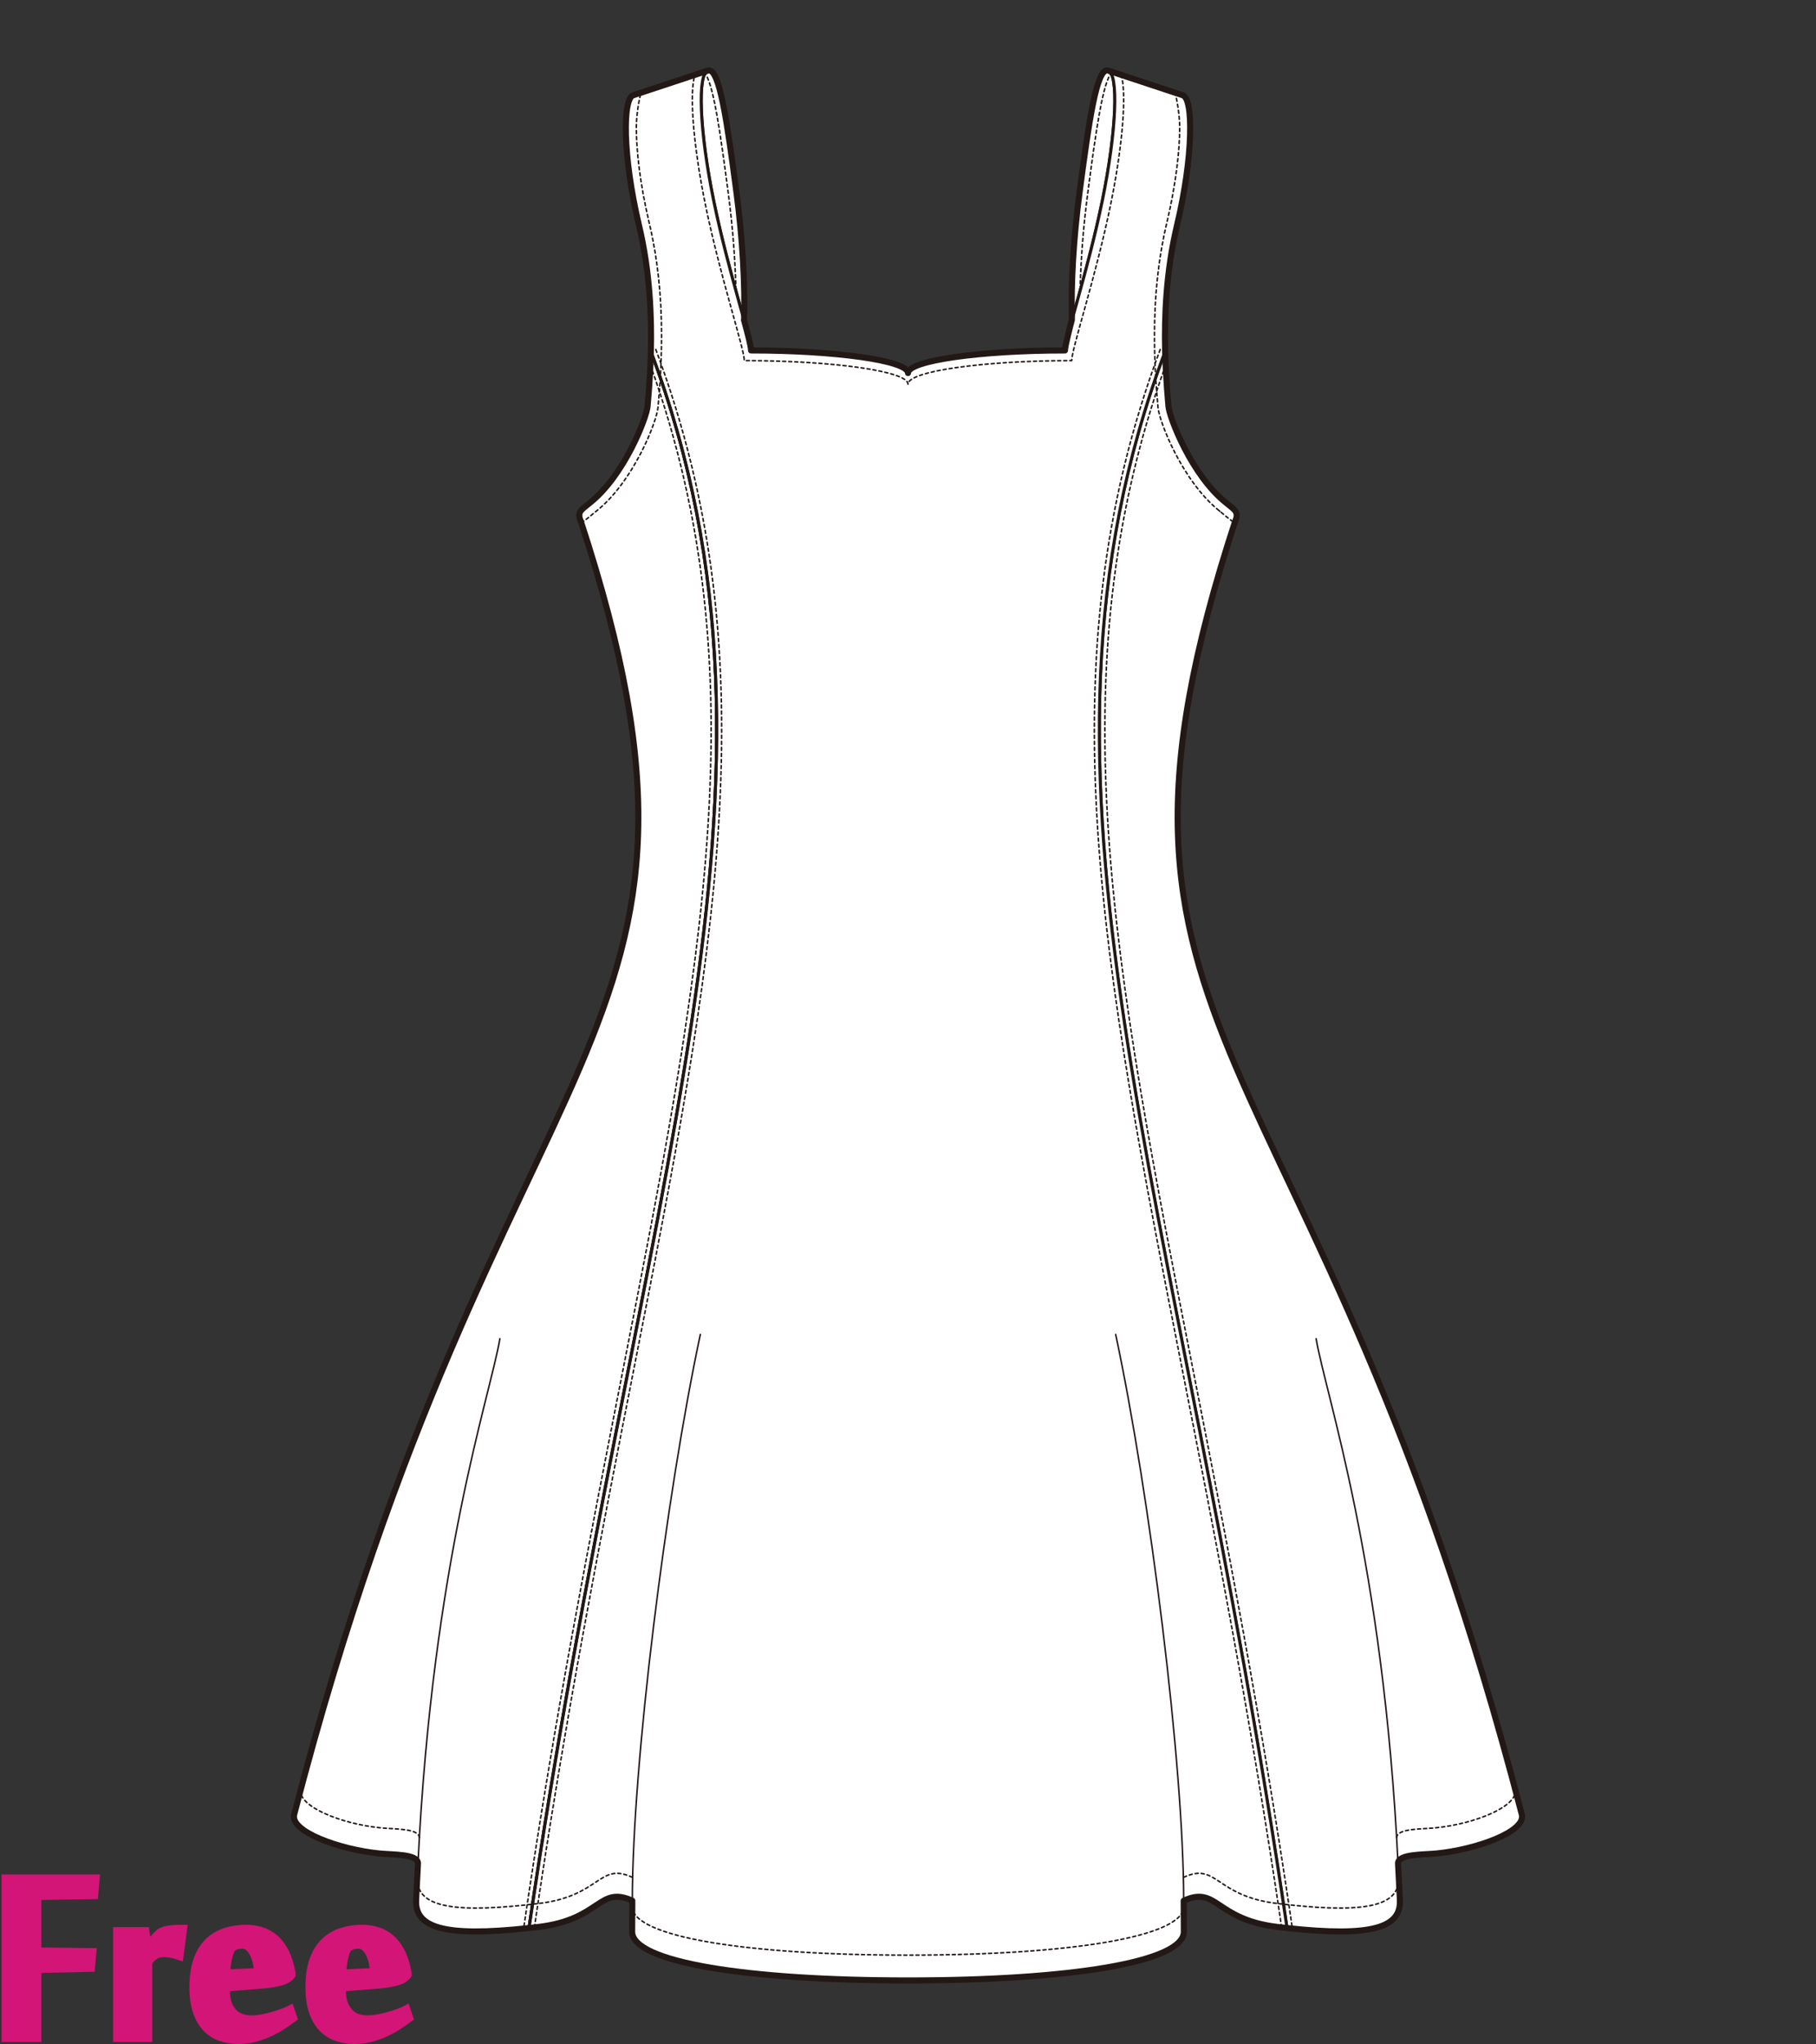 <?xml version="1.0" encoding="utf-8"?>
<!-- Generator: Adobe Illustrator 12.0.0, SVG Export Plug-In . SVG Version: 6.00 Build 51448)  -->
<!DOCTYPE svg PUBLIC "-//W3C//DTD SVG 1.1//EN" "http://www.w3.org/Graphics/SVG/1.1/DTD/svg11.dtd">
<svg  version="1.1" id="レイヤー_1" xmlns="http://www.w3.org/2000/svg" xmlns:xlink="http://www.w3.org/1999/xlink" width="600" height="675.129"
	 viewBox="0 0 600 675.129" overflow="visible" enable-background="new 0 0 600 675.129" xml:space="preserve">
<rect x="0" y="0" width="600" height="675.129" fill="#333333" stroke="none"/>
<rect fill="none" width="600" height="675"/>
<g>
	<path fill="#FFFFFF" stroke="#221815" stroke-linecap="round" stroke-linejoin="round" d="M97.188,599.369
		c68.225-262.929,151.918-252.615,94.687-427.298l0,0c-1.397-3.137,0.503-3.812,2.96-5.939
		c11.505-9.049,18.938-28.511,19.133-32.026c0.118-1.706,0.858-8.612,1.083-18.058c53.517,142.772-4.219,274.804-40.274,520.764
		c-28.492,3.13-37.769-0.3-37.285-9.321c0.199-4.069,0.403-8.094,0.611-12.071c-0.146-3.103-8.09-2.782-12.666-3.227
		C112.206,610.905,95.847,604.963,97.188,599.369z"/>
	<path fill="#FFFFFF" stroke="#221815" stroke-linecap="round" stroke-linejoin="round" d="M245.852,105.879
		c-2.631-9.588-6.988-24.563-10.068-39.636c-4.697-22.972-5.49-42.212-1.77-42.972c3.719-0.76,6.218,16.974,9.293,40.219
		C245.351,78.947,246.175,93.838,245.852,105.879z"/>
	<path fill="#FFFFFF" stroke="#221815" stroke-linecap="round" stroke-linejoin="round" d="M354.15,105.879
		c2.631-9.588,6.988-24.563,10.069-39.636c4.696-22.972,5.489-42.212,1.771-42.972c-3.721-0.76-6.219,16.974-9.294,40.219
		C354.65,78.947,353.828,93.838,354.15,105.879z"/>
	<path fill="#FFFFFF" stroke="#221815" stroke-linecap="round" stroke-linejoin="round" d="M502.814,599.369
		C434.59,336.44,350.896,346.754,408.127,172.071l0,0c1.398-3.137-0.5-3.812-2.959-5.939c-11.504-9.049-18.936-28.511-19.132-32.026
		c-0.12-1.706-0.86-8.612-1.085-18.058c-53.515,142.772,4.221,274.804,40.275,520.764c28.493,3.13,37.77-0.3,37.284-9.321
		c-0.198-4.069-0.401-8.094-0.61-12.071c0.146-3.103,8.09-2.782,12.666-3.227C487.795,610.905,504.156,604.963,502.814,599.369z"/>
	<path fill="#FFFFFF" stroke="#221815" stroke-linecap="round" stroke-linejoin="round" d="M300,654.123
		c53.202,0,91.137-6.007,91.137-16.09c0-3.17-0.02-6.592-0.053-10.246c11.106-5.095,10.318,6.159,30.822,8.643
		c1.131,0.139,2.246,0.264,3.32,0.382c-36.055-245.96-93.79-377.992-40.275-520.764c-0.266-11.206,0.233-26.093,3.931-41.65
		c5.423-22.812,5.489-42.211,1.771-42.972l-24.662-8.155c3.719,0.76,2.926,20-1.771,42.972
		c-4.698,22.973-12.353,45.716-12.353,49.513c-27.832,0-51.867,3.337-51.867,7.463c0-4.125-24.033-7.463-51.864-7.463
		c0-3.796-7.657-26.54-12.353-49.513c-4.697-22.972-5.49-42.212-1.77-42.972l-24.662,8.155c-3.723,0.76-3.652,20.16,1.768,42.972
		c3.696,15.557,4.196,30.444,3.931,41.65c53.517,142.772-4.219,274.804-40.274,520.764c1.074-0.118,2.189-0.243,3.319-0.382
		c20.505-2.483,19.718-13.737,30.823-8.643c-0.035,3.654-0.052,7.076-0.052,10.246C208.866,648.116,246.799,654.123,300,654.123z"/>
	<path fill="none" stroke="#221815" stroke-width="0.5" stroke-linecap="round" stroke-linejoin="round" d="M138.102,615.419
		c4.893-100.239,23.779-154.071,27.059-173.245"/>
	<path fill="none" stroke="#221815" stroke-width="0.5" stroke-linecap="round" stroke-linejoin="round" d="M208.918,627.787
		c0-45.163,11.204-134.18,22.471-187.03"/>
	<path fill="none" stroke="#221815" stroke-width="0.5" stroke-linecap="round" stroke-linejoin="round" d="M461.898,615.419
		c-4.893-100.239-23.777-154.071-27.057-173.245"/>
	<path fill="none" stroke="#221815" stroke-width="0.5" stroke-linecap="round" stroke-linejoin="round" d="M391.084,627.787
		c0-45.163-11.203-134.18-22.471-187.03"/>
	<path fill="none" stroke="#221815" stroke-width="0.5" stroke-linecap="round" stroke-linejoin="round" stroke-dasharray="1" d="
		M232.631,23.827c3.012,3.203,5.261,19.323,7.95,39.663c1.524,11.502,2.368,22.691,2.567,32.625"/>
	<path fill="none" stroke="#221815" stroke-width="0.5" stroke-linecap="round" stroke-linejoin="round" stroke-dasharray="1" d="
		M367.373,23.827c-3.012,3.203-5.262,19.323-7.951,39.663c-1.522,11.502-2.367,22.691-2.567,32.625"/>
	<path fill="none" stroke="#221815" stroke-width="0.5" stroke-linecap="round" stroke-linejoin="round" stroke-dasharray="1" d="
		M138.556,606.969c-0.147-3.103-8.092-2.782-12.669-3.228c-13.229-1.286-27.818-7.229-26.475-12.821"/>
	<path fill="none" stroke="#221815" stroke-width="2" stroke-linecap="round" stroke-linejoin="round" d="M354.146,105.658
		c-0.477,1.732-2.279,8.677-2.279,10.098c-27.832,0-51.867,3.337-51.867,7.463c0-4.125-24.033-7.463-51.864-7.463
		c0-1.32-0.927-4.936-2.331-10.051c0.014,0.057,0.031,0.118,0.047,0.174c0.323-12.041-0.501-26.932-2.545-42.389
		c-3.075-23.245-5.574-40.979-9.293-40.219l-24.662,8.155c-3.723,0.76-3.652,20.16,1.768,42.972
		c3.696,15.557,4.196,30.444,3.931,41.65c-0.225,9.446-0.965,16.352-1.083,18.058c-0.195,3.515-7.628,22.977-19.133,32.026
		c-2.457,2.127-4.357,2.802-2.96,5.939c57.231,174.683-26.462,164.369-94.687,427.298c-1.341,5.594,15.019,11.536,28.248,12.823
		c4.576,0.444,12.521,0.124,12.666,3.227c-0.208,3.978-0.412,8.002-0.611,12.071c-0.483,9.021,8.793,12.451,37.285,9.321
		c1.074-0.118,2.189-0.243,3.319-0.382c20.505-2.483,19.718-13.737,30.823-8.643c-0.035,3.654-0.052,7.076-0.052,10.246
		c0,10.083,37.933,16.09,91.134,16.09c53.202,0,91.137-6.007,91.137-16.09c0-3.17-0.02-6.592-0.053-10.246
		c11.106-5.095,10.318,6.159,30.822,8.643c1.131,0.139,2.246,0.264,3.32,0.382c28.493,3.13,37.77-0.3,37.284-9.321
		c-0.198-4.069-0.401-8.094-0.61-12.071c0.146-3.103,8.09-2.782,12.666-3.227c13.229-1.287,29.59-7.229,28.248-12.823
		C434.59,336.44,350.896,346.754,408.127,172.071c1.398-3.137-0.5-3.812-2.959-5.939c-11.504-9.049-18.936-28.511-19.132-32.026
		c-0.118-1.685-0.854-8.949-1.089-18.206c-0.256-11.188,0.254-26.014,3.935-41.502c5.423-22.812,5.489-42.211,1.771-42.972
		l-24.662-8.155c-3.721-0.76-6.219,16.974-9.294,40.219C354.664,78.853,353.838,93.656,354.146,105.658z"/>
	<path fill="none" stroke="#221815" stroke-width="0.5" stroke-linecap="round" stroke-linejoin="round" stroke-dasharray="1" d="
		M176.558,636.611c10.075-68.656,21.931-128.893,32.394-182.054c26.95-136.935,46.422-235.872,7.721-339.12"/>
	<path fill="none" stroke="#221815" stroke-width="0.5" stroke-linecap="round" stroke-linejoin="round" stroke-dasharray="1" d="
		M214.896,120.654c36.379,100.901,17.145,198.638-9.346,333.235c-10.492,53.314-22.386,113.744-32.49,182.673"/>
	<path fill="none" stroke="#221815" stroke-width="0.5" stroke-linecap="round" stroke-linejoin="round" stroke-dasharray="1" d="
		M423.447,636.611c-10.076-68.656-21.933-128.893-32.395-182.054c-26.949-136.935-46.422-235.872-7.721-339.12"/>
	<path fill="none" stroke="#221815" stroke-width="0.5" stroke-linecap="round" stroke-linejoin="round" stroke-dasharray="1" d="
		M385.107,120.654c-36.379,100.901-17.143,198.638,9.348,333.235c10.492,53.314,22.383,113.744,32.489,182.673"/>
	<path fill="none" stroke="#221815" stroke-linecap="round" stroke-linejoin="round" d="M215.05,116.047
		c53.517,142.772-4.219,274.804-40.274,520.764"/>
	<path fill="none" stroke="#221815" stroke-width="0.5" stroke-linecap="round" stroke-linejoin="round" stroke-dasharray="1" d="
		M208.918,620.058c-11.105-5.095-10.318,6.16-30.823,8.644c-1.13,0.139-2.245,0.262-3.319,0.383
		c-28.492,3.129-37.384-0.302-36.898-9.322"/>
	<path fill="none" stroke="#221815" stroke-width="0.5" stroke-linecap="round" stroke-linejoin="round" stroke-dasharray="1" d="
		M461.447,606.969c0.146-3.103,8.092-2.782,12.668-3.228c13.229-1.286,27.817-7.229,26.475-12.821"/>
	<path fill="none" stroke="#221815" stroke-width="0.5" stroke-linecap="round" stroke-linejoin="round" stroke-dasharray="1" d="
		M391.084,620.058c11.106-5.095,10.318,6.16,30.822,8.644c1.131,0.139,2.246,0.262,3.32,0.383
		c28.493,3.129,37.384-0.302,36.898-9.322"/>
	<path fill="none" stroke="#221815" stroke-width="0.5" stroke-linecap="round" stroke-linejoin="round" stroke-dasharray="1" d="
		M208.866,629.676c0,10.084,37.933,16.091,91.134,16.091c53.202,0,91.137-6.007,91.137-16.091"/>
	<path fill="none" stroke="#221815" stroke-width="0.5" stroke-linecap="round" stroke-linejoin="round" stroke-dasharray="1" d="
		M192.096,172.752l2.889-2.245c0,0,0.023,0.065,0,0c0.246-0.219,0.562-0.481,0.852-0.713c0,0,0.965-0.792,1.152-0.948
		c12.285-9.672,20.18-29.894,20.436-34.501l0.117-1.387c0.256-2.923,0.789-9.007,0.974-16.829c0.042-1.723,0.063-3.423,0.063-5.105
		c0-13.604-1.345-25.894-4.085-37.428c-3.161-13.307-4.258-24.415-4.258-31.481c0-4.267,1.088-10.622,1.674-11.536 M196.977,168.856
		l0.127-0.104C197.104,168.753,196.981,168.854,196.977,168.856z"/>
	<path fill="none" stroke="#221815" stroke-width="0.5" stroke-linecap="round" stroke-linejoin="round" stroke-dasharray="1" d="
		M388.095,30.58c0.585,0.914,1.674,7.269,1.674,11.536c0,7.066-1.097,18.174-4.259,31.481c-2.74,11.534-4.084,23.823-4.084,37.428
		c0,1.682,0.02,3.382,0.061,5.105c0.187,7.822,0.719,13.906,0.976,16.829l0.114,1.387c0.256,4.607,8.152,24.829,20.438,34.501
		c0.188,0.156,1.151,0.948,1.151,0.948c0.291,0.231,0.605,0.494,0.85,0.713c-0.023,0.065,0,0,0,0l2.891,2.245 M402.9,168.753
		l0.123,0.104C403.021,168.854,402.9,168.753,402.9,168.753z"/>
	<path fill="none" stroke="#221815" stroke-linecap="round" stroke-linejoin="round" d="M209.352,31.426
		c-3.723,0.76-3.652,20.16,1.768,42.972c3.696,15.557,4.196,30.444,3.931,41.65c-0.225,9.446-0.965,16.352-1.083,18.058
		c-0.195,3.515-7.628,22.977-19.133,32.026c-2.457,2.127-4.357,2.802-2.96,5.939l0,0"/>
	<path fill="none" stroke="#221815" stroke-width="0.5" stroke-linecap="round" stroke-linejoin="round" stroke-dasharray="1" d="
		M370.41,24.729c1.874,5.796,0.606,22.94-3.44,42.743c-4.897,23.956-12.882,47.674-12.882,51.633
		c-29.023,0-54.088,3.48-54.088,7.782c0-4.302-25.063-7.782-54.086-7.782c0-3.959-7.982-27.677-12.883-51.633
		c-4.047-19.799-5.313-36.938-3.441-42.739"/>
</g>
<g>
	<path fill="#D31577" stroke="#D31577" stroke-width="3" d="M12.159,672.959H2V620.6h29.416l-0.455,5.189l-18.802,0.281v18.643
		l18.177,0.23l-0.453,4.842l-17.724,0.398V672.959z"/>
	<path fill="#D31577" stroke="#D31577" stroke-width="3" d="M59.162,645.846c-0.764-0.266-1.584-0.48-2.46-0.652
		c-0.877-0.17-1.716-0.256-2.517-0.256c-0.572,0-1.089,0.049-1.546,0.145c-0.457,0.092-0.887,0.256-1.287,0.482
		c-0.402,0.227-0.802,0.529-1.202,0.906c-0.401,0.383-0.849,0.836-1.343,1.365v25.123H38.87v-34.943h9.017l0.862,5.568h0.059
		c0.263-0.418,0.584-0.9,0.963-1.449c0.377-0.549,0.782-1.098,1.217-1.648c0.435-0.547,0.888-1.049,1.359-1.504
		c0.471-0.453,0.953-0.775,1.445-0.967c0.867-0.32,1.85-0.531,2.945-0.631s2.285-0.15,3.569-0.15L59.162,645.846z"/>
	<path fill="#D31577" stroke="#D31577" stroke-width="3" d="M81.334,637.234c1.667,0,3.285,0.236,4.857,0.709
		c1.569,0.473,3.02,1.266,4.345,2.379c1.326,1.115,2.47,2.605,3.438,4.477c0.965,1.871,1.693,4.203,2.188,6.998v0.453
		c-0.303,0.416-0.712,0.795-1.223,1.135c-0.512,0.34-1.184,0.635-2.018,0.877c-0.834,0.248-1.855,0.475-3.066,0.682
		c-1.212,0.209-2.67,0.369-4.373,0.482l-11.021,0.85v1.475c0,2.719,0.72,4.965,2.158,6.742c1.439,1.773,3.597,2.662,6.475,2.662
		c1.175,0,2.406-0.121,3.693-0.367s2.508-0.539,3.663-0.881c1.155-0.34,2.213-0.691,3.18-1.051s1.695-0.672,2.188-0.938l0.853,2.557
		c-1.06,0.799-2.253,1.629-3.579,2.486c-1.325,0.859-2.745,1.633-4.26,2.32c-1.515,0.686-3.114,1.25-4.799,1.689
		s-3.418,0.658-5.198,0.658c-2.083,0-4.027-0.311-5.832-0.938c-1.803-0.623-3.362-1.615-4.675-2.98
		c-1.312-1.361-2.348-3.141-3.108-5.336c-0.76-2.193-1.141-4.863-1.141-8.006c0-3.521,0.437-6.5,1.313-8.941
		c0.874-2.443,2.091-4.41,3.65-5.906c1.561-1.494,3.392-2.582,5.499-3.266C76.646,637.576,78.91,637.234,81.334,637.234z
		 M76.617,643.168c-0.265,0.229-0.521,0.654-0.768,1.279c-0.246,0.625-0.465,1.363-0.652,2.215c-0.19,0.852-0.342,1.742-0.455,2.67
		c-0.114,0.928-0.17,1.825-0.17,2.697l10.964-0.514c-0.115-1.02-0.286-2.08-0.513-3.18c-0.228-1.098-0.559-2.1-0.994-3.01
		c-0.438-0.908-0.977-1.664-1.619-2.271c-0.644-0.606-1.42-0.908-2.327-0.908c-0.646,0-1.25,0.074-1.818,0.227
		C77.695,642.523,77.147,642.789,76.617,643.168z"/>
	<path fill="#D31577" stroke="#D31577" stroke-width="3" d="M119.678,637.234c1.666,0,3.285,0.236,4.857,0.709
		c1.57,0.473,3.02,1.266,4.345,2.379c1.326,1.115,2.47,2.605,3.437,4.477c0.965,1.871,1.694,4.203,2.188,6.998v0.453
		c-0.304,0.416-0.712,0.795-1.223,1.135c-0.512,0.34-1.184,0.635-2.018,0.877c-0.832,0.248-1.854,0.475-3.066,0.682
		c-1.211,0.209-2.67,0.369-4.373,0.482l-11.02,0.85v1.475c0,2.719,0.719,4.965,2.157,6.742c1.438,1.773,3.598,2.662,6.476,2.662
		c1.174,0,2.405-0.121,3.692-0.367c1.288-0.246,2.509-0.539,3.663-0.881c1.154-0.34,2.214-0.691,3.182-1.051
		c0.965-0.359,1.695-0.672,2.187-0.938l0.853,2.557c-1.061,0.799-2.254,1.629-3.578,2.486c-1.328,0.859-2.748,1.633-4.261,2.32
		c-1.515,0.686-3.114,1.25-4.799,1.689s-3.419,0.658-5.199,0.658c-2.083,0-4.026-0.311-5.832-0.938
		c-1.804-0.623-3.362-1.615-4.675-2.98c-1.312-1.361-2.348-3.141-3.108-5.336c-0.761-2.193-1.142-4.863-1.142-8.006
		c0-3.521,0.437-6.5,1.313-8.941c0.874-2.443,2.092-4.41,3.65-5.906c1.561-1.494,3.392-2.582,5.499-3.266
		C114.99,637.576,117.253,637.234,119.678,637.234z M114.961,643.168c-0.265,0.229-0.521,0.654-0.768,1.279
		s-0.464,1.363-0.652,2.215c-0.189,0.852-0.342,1.742-0.456,2.67c-0.112,0.928-0.169,1.825-0.169,2.697l10.964-0.514
		c-0.116-1.02-0.286-2.08-0.513-3.18c-0.227-1.098-0.558-2.1-0.994-3.01c-0.436-0.908-0.975-1.664-1.619-2.271
		c-0.644-0.606-1.42-0.908-2.327-0.908c-0.644,0-1.25,0.074-1.818,0.227C116.039,642.523,115.492,642.789,114.961,643.168z"/>
</g>
</svg>

